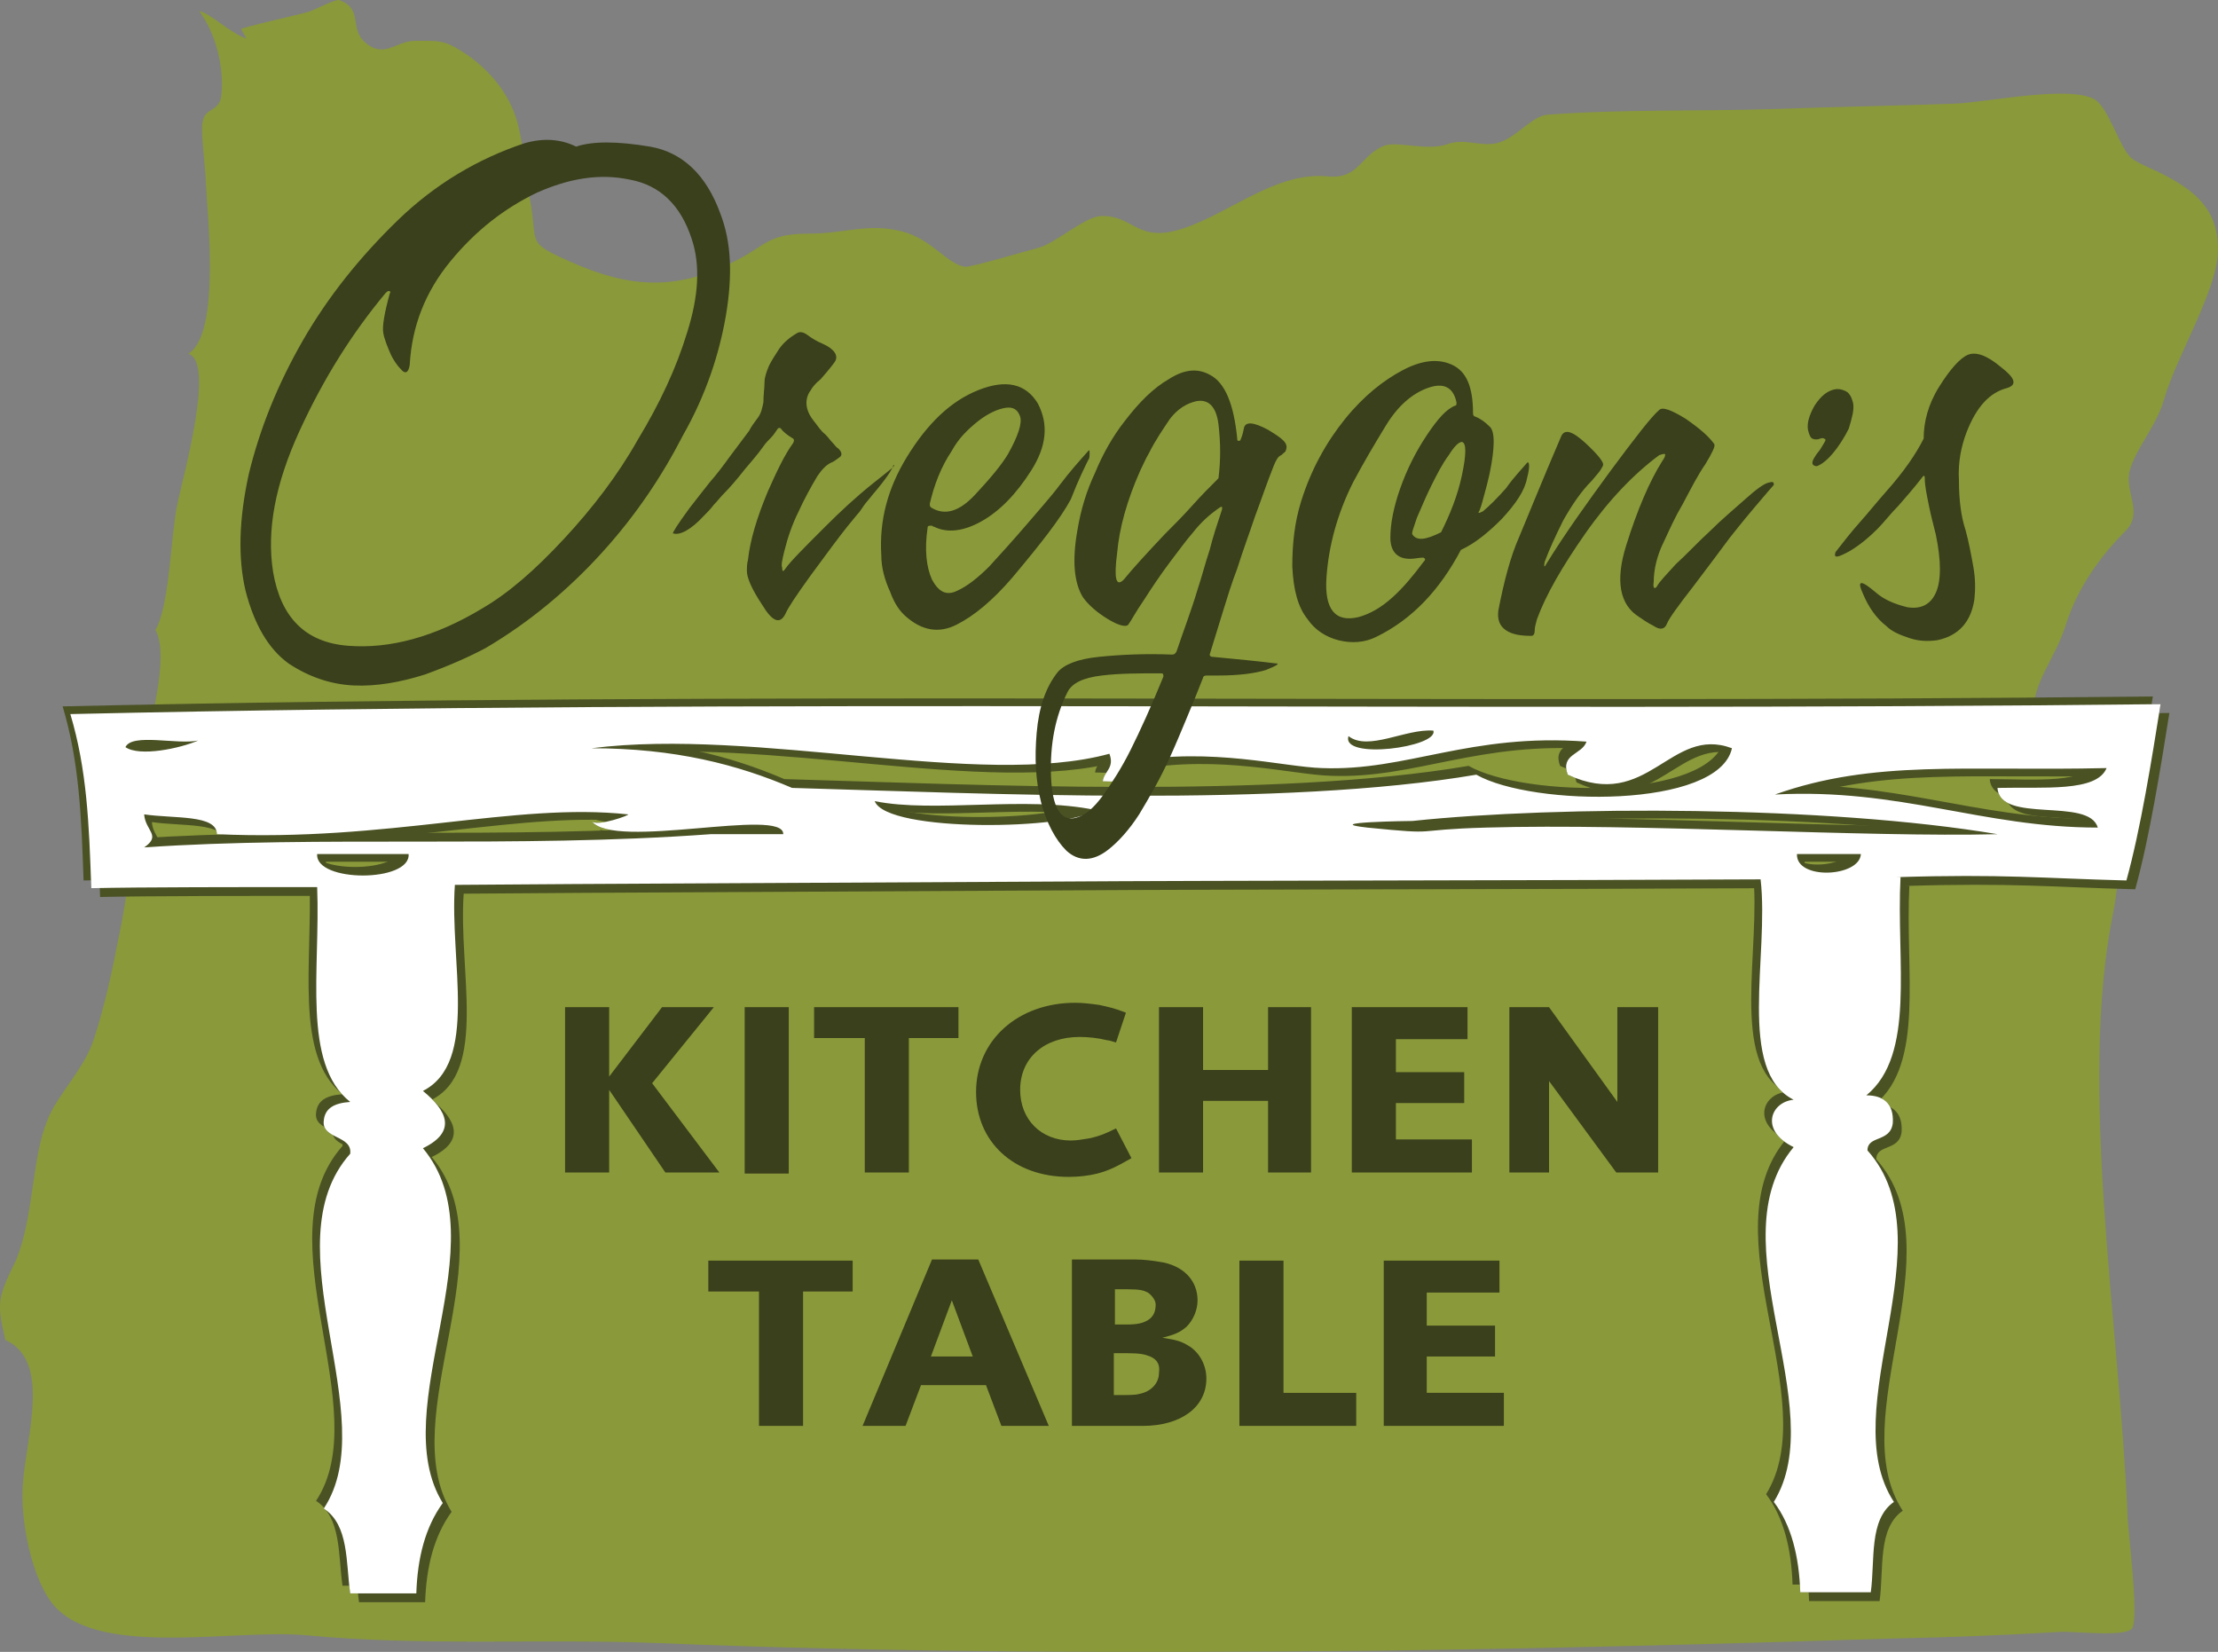 <?xml version="1.0" encoding="UTF-8"?>
<svg xmlns="http://www.w3.org/2000/svg" version="1.1" viewBox="0 0 201.296 149.914">
  <rect x="0" y="0" width="201.296" height="149.914" fill="#808080" stroke="none"/>
  <defs>
    <style>
      .cls-1 {
        fill: #3a3f1c;
      }

      .cls-2 {
        fill: #8a9939;
      }

      .cls-3 {
        fill: #4a5224;
      }

      .cls-4 {
        fill: #fff;
      }
    </style>
  </defs>
  <g id="logo">
    <path id="background" class="cls-2" d="M1.484,114.306c1.6-4,1.4-9.2,2.8-12.6.8-2.2,3.3-4.6,4.2-7.3,1-3,1.7-6.3,2.3-9.4,1.1-5.3,1.5-10.5,2.2-15.8.5-3.2,2.4-9.3,1.2-11.9q0-.1-.1-.1c1.3-2.1,1.4-8.5,2-11.4.5-2.5,3.5-13,1-13.7,3-1.8,1.7-12.9,1.6-15.5,0-1.1-.5-4.7-.3-5.5.2-1.4,1.5-.9,1.7-2.4.3-2.5-.5-5.7-2-7.7,1,.2,2.8,2,4.3,2.5-.1-.2-.4-.6-.5-.9,2.1-.6,4.5-1.1,6-1.5.5-.1,2.5-1.2,2.9-1.1,2.2.8.9,2.5,2.3,3.8,1.8,1.6,2.8-.1,4.6-.1,2.4,0,2.7-.1,4.9,1.4,2.2,1.6,3.9,3.8,4.5,6.5.5,2.1.6,4.5,1,6.4.8,4.2-.5,3.9,3.8,5.8,5.2,2.3,9.4,2.6,14.6,0,3.1-1.5,3.1-2.6,6.9-2.6,3.3,0,5.4-1,8.5-.2,2.7.7,4.1,3,5.7,3.2.4.1,5.8-1.5,6.6-1.7,1.6-.4,4.2-2.8,5.7-2.9,2.8-.1,3.2,2.1,6.5,1.4,4.5-1,9.1-5.5,14.1-5,2.9.3,3-2,5.2-2.8,1.2-.4,3.8.5,5.6-.1,1.6-.6,2.9.2,4.5-.1,1.8-.4,3.2-2.5,4.7-2.6,6.7-.5,13.5-.3,20.1-.5,5.6-.2,11.2-.3,16.8-.5,2.9-.1,10.3-1.7,12.7-.4,1.3.8,2.2,4.2,3.3,5.3.6.5,1.9,1,2.7,1.4,3,1.5,5.4,3.3,5.2,7.3-.2,3.6-3.8,9.4-4.9,13.3-.7,2.4-2.5,4.3-3.1,6.4-.5,2,1.3,3.8-.4,5.5-2.4,2.4-4.4,5.3-5.4,8.5s-3,5.1-3,8.3c0,1.1,1.3,3.8,2,4.5s1.8-1.7,3.1.9c1.4-1.5,2,0,2.7,1.1,1.4,2.2.1.9.1,3.4,0,1.8,0,4.9-.6,7.9-3.2,15.8.6,37.6,1.3,54.7,0,1.2,1.1,9.4.4,10.3-.7.8-5.4.2-6.6.3-5.1.3-10.2.5-15.3.6-15.6.5-31.1.9-46.7,1.1-21.9.2-43.6.2-65.4-.7-10.5-.4-21.2.3-31.7-.7-6.3-.6-18.4,2-22.7-2.5-2.2-2.3-3.3-8.1-3-11.3.3-4.3,2.6-11.1-1.6-13-.8-3.5-.7-3.8,1-7.3"/>
    <g id="mark">
      <path class="cls-3" d="M6.384,64.806c1.5,5,1.7,9.9,1.9,15.8,4.4-.1,13.8-.1,20.5-.1.3,7.5-1.4,16,3,19.5-1.5.1-2.3.6-2.4,1.7-.2,1.7,2.6,1.3,2.4,3-7.4,8.3,3.1,23.9-2.4,32.2,2.3,1.5,2,4.9,2.4,7.7h6c.1-3.2.8-6,2.4-8.2-5.3-8.6,5.3-23.7-1.8-32.2,3.1-1.5,2.2-3.4,0-5.2,5.1-2.6,2.4-11.8,2.9-18.7,11.1-.1,37.5-.2,54.4-.3,14.5-.1,45.8-.1,64.1-.2.8,6.9-2.2,17.4,3,20-2.1.2-3.1,2.8,0,4.3-7.1,8.5,3.5,23.6-1.8,32.2,1.6,2.1,2.3,5,2.4,8.2h6.4c.4-2.9-.2-6.6,2.1-8.2-5.5-8.4,5-23.6-2.4-31.9,0-1.4,2.1-.7,2.3-2.5.1-1.8-.9-2.5-2.4-2.5,4.5-3.7,2.7-12.1,3.1-19.8h-.4c9.8-.3,13.2.1,20.9.3,1.3-4.7,2.3-11,3.1-16-62.8.7-128-.5-189.7.9M122.384,66.806c1.8,1.4,5.2-.7,7.7-.5.5,1.5-8.4,2.7-7.7.5M17.984,67.206c-1.6.7-5.3,1.5-6.6.6.6-1.3,4.7-.2,6.6-.6M28.784,77.506h8.3c.2,2.6-8.5,2.6-8.3,0M64.484,75.706c-17.8,1.3-35.5.1-51.4,1.2,1.6-1.1.1-1.5,0-3,2.7.4,6.6,0,6.6,1.8,15.6.7,27-2.9,37.3-1.8.4,0-2.9,1.2-3.3.6,2,2.7,17.5-1.3,17.4,1.2h-6.6ZM79.384,72.706c5.4,1.1,13.7-.5,20,.8-2.2,1.8-18.9,2.1-20-.8M71.884,71.506c-4.9-2.1-10.6-3.6-18.2-3.6,15-1.9,35.3,3.7,47,.5.5,1.3-.5,1.6-.6,2.5,3.3.1,3.4.1,2.5-1.8,7.4-1.3,13.9.5,17.4.6,7.7.3,13.4-3.2,24-2.4-.4,1.2-2.4,1.1-1.7,3,7.3,3.4,9.3-4.5,14.9-2.4-1.2,5.5-18.1,5.3-23.2,2.4-17.6,3-44.6,1.7-62.1,1.2M163.084,77.506h5.8c-.1,2.1-5.9,2.4-5.8,0M134.884,75.106c-7.2.2-3.8.7-10.8,0-4.5-.5,4-.6,4.1-.6,13.2-1.4,37.7-1.4,53.1,1.2-11.8.3-32.7-1-46.4-.6M181.284,71.506c.2,3.3,8.3.8,9.1,3.6-10.5,0-17.9-3.6-29.3-3,9-3.2,17.3-2.1,30.1-2.4-.9,2.2-5.7,1.7-9.9,1.8"/>
      <path class="cls-3" d="M5.684,64.106c1.5,5,1.7,9.9,1.9,15.8,4.4-.1,13.8-.1,20.5-.1.3,7.5-1.4,16,3,19.5-1.5.1-2.3.6-2.4,1.7-.2,1.7,2.6,1.3,2.4,3-7.4,8.3,3.1,23.9-2.4,32.2,2.3,1.5,2,4.9,2.4,7.7h6c.1-3.2.8-6,2.4-8.2-5.3-8.6,5.3-23.7-1.8-32.2,3.1-1.5,2.2-3.4,0-5.2,5.1-2.6,2.4-11.8,2.9-18.7,11.1-.1,37.5-.2,54.4-.3,14.5-.1,45.8-.1,64.1-.2.8,6.9-2.2,17.4,3,20-2.1.2-3.1,2.8,0,4.3-7.1,8.5,3.5,23.6-1.8,32.2,1.6,2.1,2.3,5,2.4,8.2h6.4c.4-2.9-.2-6.6,2.1-8.2-5.5-8.4,5-23.6-2.4-31.9,0-1.4,2.1-.7,2.3-2.5.1-1.8-.9-2.5-2.4-2.5,4.5-3.7,2.7-12.1,3.1-19.8h-.4c9.8-.3,13.2.1,20.9.3,1.3-4.7,2.3-11,3.1-16-62.9.7-128.1-.5-189.7.9M121.584,66.106c1.8,1.4,5.2-.7,7.7-.5.5,1.4-8.3,2.7-7.7.5M17.284,66.506c-1.6.7-5.3,1.5-6.6.6.6-1.4,4.6-.2,6.6-.6M28.084,76.806h8.3c.2,2.5-8.5,2.5-8.3,0M63.684,74.906c-17.8,1.3-35.5.1-51.4,1.2,1.6-1.1.1-1.5,0-3,2.7.4,6.6,0,6.6,1.8,15.6.7,27-2.9,37.3-1.8.4,0-2.9,1.2-3.3.6,2,2.7,17.5-1.3,17.4,1.2h-6.6ZM78.584,71.906c5.4,1.1,13.7-.5,20,.8-2.2,1.9-18.9,2.2-20-.8M71.184,70.706c-4.9-2.1-10.6-3.6-18.2-3.6,15-1.9,35.3,3.7,47,.5.5,1.3-.5,1.6-.6,2.5,3.3.1,3.4.1,2.5-1.8,7.4-1.3,13.9.5,17.4.6,7.7.3,13.4-3.2,24-2.4-.4,1.2-2.4,1.1-1.7,3,7.3,3.4,9.3-4.5,14.9-2.4-1.2,5.5-18.1,5.3-23.2,2.4-17.6,3-44.7,1.7-62.1,1.2M162.384,76.806h5.8c-.2,2-6,2.4-5.8,0M134.184,74.306c-7.2.2-3.8.7-10.8,0-4.5-.5,4-.6,4.1-.6,13.2-1.4,37.7-1.4,53.1,1.2-11.8.4-32.7-1-46.4-.6M180.584,70.706c.2,3.3,8.3.8,9.1,3.6-10.5,0-17.9-3.6-29.3-3,9-3.2,17.3-2.1,30.1-2.4-1,2.3-5.8,1.8-9.9,1.8"/>
      <path class="cls-3" d="M7.184,65.606c1.5,4.9,1.7,9.9,1.9,15.8,4.4-.1,13.8-.1,20.5-.1.3,7.5-1.4,16,3,19.5-1.5.1-2.3.6-2.4,1.7-.2,1.7,2.6,1.3,2.4,3-7.4,8.3,3.1,23.9-2.4,32.2,2.3,1.5,2,4.9,2.4,7.7h6c.1-3.2.8-6,2.4-8.2-5.3-8.6,5.3-23.7-1.8-32.2,3.1-1.5,2.2-3.4,0-5.2,5.1-2.6,2.4-11.8,2.9-18.7,11.1-.1,37.5-.2,54.4-.3,14.5-.1,45.8-.1,64.1-.2.8,6.9-2.2,17.4,3,20-2.1.2-3.1,2.8,0,4.3-7.1,8.5,3.5,23.6-1.8,32.2,1.6,2.1,2.3,5,2.4,8.2h6.4c.4-2.9-.2-6.6,2.1-8.2-5.5-8.4,5-23.6-2.4-31.9,0-1.4,2.1-.7,2.3-2.5.1-1.8-.9-2.5-2.4-2.5,4.5-3.7,2.7-12.1,3.1-19.8h-.4c9.8-.3,13.2.1,20.9.3,1.3-4.7,2.3-11,3.1-16-62.9.7-128.1-.6-189.7.9M123.084,67.606c1.8,1.4,5.2-.7,7.7-.5.5,1.4-8.4,2.7-7.7.5M18.784,68.006c-1.6.7-5.3,1.5-6.6.6.6-1.4,4.6-.3,6.6-.6M29.584,78.206h8.3c.2,2.6-8.6,2.6-8.3,0M65.184,76.406c-17.8,1.3-35.5.1-51.4,1.2,1.6-1.1.1-1.5,0-3,2.7.4,6.6,0,6.6,1.8,15.6.7,27-2.9,37.3-1.8.4,0-2.9,1.2-3.3.6,2,2.7,17.5-1.3,17.4,1.2h-6.6ZM80.084,73.406c5.4,1.1,13.7-.5,20,.8-2.2,1.8-18.9,2.1-20-.8M72.684,72.206c-4.9-2.1-10.6-3.6-18.2-3.6,15-1.9,35.3,3.7,47,.5.5,1.3-.5,1.6-.6,2.5,3.3.1,3.4.1,2.5-1.8,7.4-1.3,13.9.5,17.4.6,7.7.3,13.4-3.2,24-2.4-.4,1.2-2.4,1.1-1.7,3,7.3,3.4,9.3-4.5,14.9-2.4-1.2,5.5-18.1,5.3-23.2,2.4-17.6,3-44.7,1.7-62.1,1.2M163.784,78.206h5.8c-.1,2.1-5.9,2.5-5.8,0M135.684,75.806c-7.2.2-3.8.7-10.8,0-4.5-.5,4-.6,4.1-.6,13.2-1.4,37.7-1.4,53.1,1.2-11.9.4-32.8-1-46.4-.6M182.084,72.206c.2,3.3,8.3.8,9.1,3.6-10.5,0-17.9-3.6-29.3-3,9-3.2,17.3-2.1,30.1-2.4-1,2.3-5.8,1.8-9.9,1.8"/>
      <path class="cls-4" d="M6.384,64.806c1.5,5,1.7,9.9,1.9,15.8,4.4-.1,13.8-.1,20.5-.1.3,7.5-1.4,16,3,19.5-1.5.1-2.3.6-2.4,1.7-.2,1.7,2.6,1.3,2.4,3-7.4,8.3,3.1,23.9-2.4,32.2,2.3,1.5,2,4.9,2.4,7.7h6c.1-3.2.8-6,2.4-8.2-5.3-8.6,5.3-23.7-1.8-32.2,3.1-1.5,2.2-3.4,0-5.2,5.1-2.6,2.4-11.8,2.9-18.7,11.1-.1,37.5-.2,54.4-.3,14.5-.1,45.8-.1,64.1-.2.8,6.9-2.2,17.4,3,20-2.1.2-3.1,2.8,0,4.3-7.1,8.5,3.5,23.6-1.8,32.2,1.6,2.1,2.3,5,2.4,8.2h6.4c.4-2.9-.2-6.6,2.1-8.2-5.5-8.4,5-23.6-2.4-31.9,0-1.4,2.1-.7,2.3-2.5.1-1.8-.9-2.5-2.4-2.5,4.5-3.7,2.7-12.1,3.1-19.8h-.4c9.8-.3,13.2.1,20.9.3,1.3-4.7,2.3-11,3.1-16-62.8.7-128-.5-189.7.9M122.384,66.806c1.8,1.4,5.2-.7,7.7-.5.5,1.5-8.4,2.7-7.7.5M17.984,67.206c-1.6.7-5.3,1.5-6.6.6.6-1.3,4.7-.2,6.6-.6M28.784,77.506h8.3c.2,2.6-8.5,2.6-8.3,0M64.484,75.706c-17.8,1.3-35.5.1-51.4,1.2,1.6-1.1.1-1.5,0-3,2.7.4,6.6,0,6.6,1.8,15.6.7,27-2.9,37.3-1.8.4,0-2.9,1.2-3.3.6,2,2.7,17.5-1.3,17.4,1.2h-6.6ZM79.384,72.706c5.4,1.1,13.7-.5,20,.8-2.2,1.8-18.9,2.1-20-.8M71.884,71.506c-4.9-2.1-10.6-3.6-18.2-3.6,15-1.9,35.3,3.7,47,.5.5,1.3-.5,1.6-.6,2.5,3.3.1,3.4.1,2.5-1.8,7.4-1.3,13.9.5,17.4.6,7.7.3,13.4-3.2,24-2.4-.4,1.2-2.4,1.1-1.7,3,7.3,3.4,9.3-4.5,14.9-2.4-1.2,5.5-18.1,5.3-23.2,2.4-17.6,3-44.6,1.7-62.1,1.2M163.084,77.506h5.8c-.1,2.1-5.9,2.4-5.8,0M134.884,75.106c-7.2.2-3.8.7-10.8,0-4.5-.5,4-.6,4.1-.6,13.2-1.4,37.7-1.4,53.1,1.2-11.8.3-32.7-1-46.4-.6M181.284,71.506c.2,3.3,8.3.8,9.1,3.6-10.5,0-17.9-3.6-29.3-3,9-3.2,17.3-2.1,30.1-2.4-.9,2.2-5.7,1.7-9.9,1.8"/>
      </g>
    <g id="name">
      <path id="kitchen" class="cls-1" d="M60.384,106.406l-5.1-7.5v7.5h-4v-15h4v6.3l4.8-6.3h4.7l-5.6,6.9,6.1,8.1h-4.9ZM67.584,91.406h4v15.1h-4v-15.1ZM82.484,94.206v12.2h-4v-12.2h-4.6v-2.8h13.1v2.8h-4.5ZM99.584,106.506c-.8.2-1.7.3-2.6.3-5,0-8.4-3.2-8.4-7.7,0-4.7,3.8-8.1,9-8.1.7,0,1.5.1,2.2.2.9.2,1.4.3,2.4.7l-.9,2.7c-.4-.1-.6-.2-.8-.2-.8-.2-1.7-.3-2.5-.3-3.2,0-5.4,1.9-5.4,4.8,0,2.7,1.9,4.6,4.6,4.6.5,0,1.1-.1,1.7-.2.9-.2,1.4-.4,2.4-.9l1.4,2.7c-1.4.8-2,1.1-3.1,1.4M115.084,106.406v-6.5h-5.9v6.5h-4v-15h4v5.7h5.9v-5.7h3.9v15h-3.9ZM122.684,106.406v-15h10.5v2.9h-6.5v3h6.2v2.8h-6.2v3.3h6.9v3h-10.9ZM146.684,106.406l-6.1-8.3v8.3h-3.6v-15h3.6l6.2,8.6v-8.6h3.7v15h-3.8Z"/>
      <path id="table" class="cls-1" d="M72.884,117.206v12.2h-4v-12.2h-4.6v-2.8h13.1v2.8h-4.5ZM90.884,129.406l-1.4-3.7h-5.9l-1.4,3.7h-3.9l6.3-15.1h4.2l6.4,15.1h-4.3ZM86.384,118.006l-1.9,5.1h3.8l-1.9-5.1ZM103.684,129.406h-6.4v-15.1h5.8c.7,0,1.5.1,2.1.2,2.2.3,3.5,1.7,3.5,3.5,0,.9-.4,1.8-1,2.4-.6.5-1,.7-2.2,1,1.3.2,1.7.3,2.5.8.9.6,1.5,1.7,1.5,2.9,0,2.6-2.3,4.3-5.8,4.3M104.184,117.306c-.4-.2-.7-.3-1.9-.3h-1.1v3.2h1c1,0,1.5-.1,2-.4.5-.3.7-.8.7-1.4,0-.4-.3-.8-.7-1.1M104.384,123.106c-.5-.2-.9-.3-2.2-.3h-1.1v3.8h.8c.5,0,1.2,0,1.5-.1,1.1-.2,1.8-1,1.8-1.9.1-.7-.1-1.2-.8-1.5M112.484,129.406v-15h4v12h6.6v3h-10.6ZM125.584,129.406v-15h10.5v2.9h-6.6v3h6.2v2.8h-6.2v3.3h7v3h-10.9Z"/>
      <path id="oregons" class="cls-1" d="M65.884,28.606c.6-3.6.5-6.6-.5-9.2-1.3-3.6-3.5-5.6-6.4-6.1-3-.5-5.2-.5-6.7,0-1.4-.7-3-.8-4.7-.3-4.2,1.4-8.1,3.7-11.5,7-3.4,3.3-6.3,6.9-8.6,10.9s-3.9,8-4.9,12.1c-.9,4.1-1,7.6-.3,10.6.8,3.1,2.1,5.3,3.9,6.6,1.8,1.2,3.8,1.9,5.9,2,2.1.1,4.3-.3,6.5-1,2.2-.8,4-1.6,5.5-2.4,3.9-2.3,7.4-5.2,10.5-8.6,3.1-3.4,5.5-7,7.4-10.7,2.1-3.7,3.3-7.4,3.9-10.9M51.184,48.906c-2.6,2.8-5,4.9-7.4,6.3-4.3,2.6-8.4,3.7-12.2,3.4-3.9-.3-6.1-2.6-6.8-6.7-.6-3.8.2-8,2.4-12.8s4.8-8.9,7.8-12.5c.1-.1.2-.2.3-.2s.2.1.1.2c-.5,1.8-.7,3-.6,3.6.1.6.4,1.3.7,2,.2.4.5.9.9,1.3.4.5.7.3.8-.4.2-3.5,1.4-6.6,3.7-9.4,2.3-2.8,4.9-4.8,7.8-6.2,2.9-1.3,5.7-1.8,8.5-1.2,2.7.5,4.6,2.3,5.6,5.4.8,2.4.6,5.2-.4,8.4-1,3.3-2.5,6.5-4.5,9.8-1.8,3.2-4.1,6.2-6.7,9M79.184,43.906c-1.5,1.2-2.9,2.5-4.3,3.9-2,2-3.2,3.2-3.6,3.8-.2.3-.3.3-.3-.1-.1-.2,0-.7.2-1.5.3-1.2.7-2.4,1.3-3.6.5-1.1,1.1-2.2,1.7-3.2.4-.6.8-1,1.2-1.2.3-.1.5-.3.8-.5s.2-.5-.1-.8c-.2-.1-.3-.3-.5-.5s-.4-.5-.7-.8c-.4-.3-.7-.8-1.1-1.3-.7-.9-.8-1.9-.2-2.7.1-.2.4-.6.9-1,.7-.8,1.1-1.3,1.3-1.6.3-.5,0-1.1-1.1-1.6-.5-.2-1-.5-1.4-.8s-.7-.3-.9-.2c-.7.4-1.3.9-1.7,1.5-.4.6-.7,1.1-.9,1.5-.2.5-.4,1-.4,1.5s-.1,1.1-.1,1.8c-.1.5-.2,1-.5,1.4s-.6.8-.8,1.2c-.3.4-.6.8-.9,1.2s-.6.8-.9,1.2c-.5.7-1.1,1.5-1.8,2.3-.8,1-1.4,1.8-1.8,2.3-1.1,1.5-1.6,2.3-1.5,2.3.6.2,1.6-.3,2.8-1.6.3-.3.6-.6.9-1,.3-.3.6-.7.9-1,.5-.5,1.2-1.3,1.9-2.2.6-.7,1.2-1.4,1.7-2.1.2-.3.5-.6.7-.8s.4-.5.6-.8c.1-.1.2-.1.3,0,.2.3.6.6,1.1.9.1.1.1.2,0,.4-.8,1.1-1.5,2.6-2.3,4.4-1,2.4-1.6,4.4-1.8,6.2-.1.4-.1.7-.1,1,0,.6.4,1.6,1.4,3.1.9,1.5,1.6,1.8,2.1.8.2-.5,1-1.7,2.3-3.5,1.4-1.9,2.5-3.4,3.3-4.4l.9-1.1c.2-.2.4-.5.6-.8s.5-.6.8-1c1.2-1.4,1.8-2.3,1.9-2.7.3,0-.4.5-1.9,1.7M98.784,41.706c.1-.1.1-.3.1-.6,0-.2,0-.3-.1-.2-.8.9-1.7,1.9-2.6,3.1-.9,1.2-2,2.4-3.1,3.7-1.2,1.4-2.3,2.6-3.3,3.7-1,1-2,1.8-2.9,2.2-1,.5-1.7.1-2.3-1-.5-1.1-.7-2.7-.4-4.7,0-.2.1-.2.4-.2.1.1.2.1.2.1,1.2.6,2.7.4,4.3-.5,1.6-.9,3.1-2.4,4.5-4.6,1.4-2.2,1.6-4.2.6-6.1-1.1-1.8-2.9-2.2-5.4-1.2s-4.6,3-6.5,6.1c-1.7,2.8-2.5,5.7-2.3,8.9,0,1.1.3,2.2.8,3.3.4,1.1.9,1.8,1.5,2.3,1.4,1.2,2.9,1.5,4.5.7s3.3-2.2,5.1-4.3c2.6-3.1,4.4-5.4,5.3-7.1.7-1.8,1.3-3,1.6-3.6M84.384,45.706c.4-1.7,1-3.3,2-4.8.6-1.1,1.4-1.9,2.4-2.7.9-.7,1.8-1.1,2.5-1.2.7-.1,1.1.2,1.3.8.2.6-.2,1.8-1.1,3.4-.6,1-1.6,2.2-3,3.7s-2.7,1.9-3.9,1.2c-.2-.1-.2-.2-.2-.4M115.084,39.006c-1.3-.7-2.1-.8-2.2-.1-.1.5-.2.8-.3,1,0,.1-.1.1-.2.1s-.1-.1-.1-.2c-.3-3.1-1.1-5.1-2.5-5.8-1.1-.6-2.3-.5-3.7.4-1.4.8-2.7,2.1-4,3.8-1.1,1.4-2,3-2.7,4.7-.8,1.7-1.3,3.4-1.6,5.2-.5,2.8-.3,4.8.5,6.1.5.7,1.3,1.4,2.3,2s1.6.7,1.8.5c.3-.4.7-1.2,1.4-2.2.7-1.1,1.5-2.3,2.4-3.5.7-.9,1.4-1.9,2.1-2.7.7-.9,1.5-1.6,2.2-2.1.4-.3.5-.3.4.1-.4,1.2-.8,2.4-1.1,3.6-.4,1.2-.7,2.4-1.1,3.6-.6,2-1.3,3.8-1.9,5.6-.1.2-.2.3-.4.3-2.4-.1-4.6,0-6.6.2s-3.2.7-3.8,1.4c-1.1,1.4-1.7,3.2-1.9,5.5-.2,2.3-.1,4.3.4,6.3.5,1.9,1.3,3.4,2.3,4.4,1.1,1,2.4,1,3.8-.1.9-.7,1.9-1.8,2.8-3.2.9-1.5,1.9-3.2,2.8-5.2.5-1.1,1-2.3,1.5-3.5s1-2.4,1.5-3.7c0-.1.1-.2.3-.2h1c2,0,3.4-.2,4.4-.5,1-.4,1.3-.6.9-.6-.8-.1-1.7-.2-2.7-.3s-2-.2-3.1-.3c-.1,0-.2-.1-.2-.2.4-1.3.8-2.6,1.2-3.9.4-1.3.8-2.6,1.3-3.9.5-1.6,1.1-3.2,1.6-4.7.6-1.6,1.1-3.1,1.7-4.6.2-.5.4-.9.7-1,.2-.2.4-.3.4-.4.3-.7-.3-1.1-1.6-1.9M110.584,43.406c-.8.8-1.6,1.6-2.4,2.5s-1.7,1.8-2.5,2.6c-1.6,1.7-2.8,3-3.7,4.1-.7.7-.9-.1-.6-2.4.2-2.3.9-4.8,2.1-7.5.3-.6.5-1.1.8-1.6.6-1.2,1.3-2.2,1.9-3.1.7-.9,1.5-1.4,2.4-1.6,1.1-.2,1.8.5,2,2.1.2,1.7.2,3.3,0,4.9M102.584,68.106c-.8,1.6-1.7,3-2.5,4.1s-1.6,1.8-2.4,2c-1.4.4-2.2-.9-2.3-3.8-.1-2.9.4-5.4,1.5-7.6.4-.8,1.4-1.3,3.1-1.5,1.6-.2,3.4-.2,5.4-.2.2,0,.2.1.2.3-1.1,2.7-2.1,4.9-3,6.7M138.584,43.406c.3-1.1.2-1.6,0-1.4-.5.6-1.2,1.3-1.9,2.3-.8.9-1.5,1.6-2.1,2.1-.4.2-.5.2-.3-.1.2-.5.3-1,.5-1.7s.3-1.2.4-1.6c.5-2.4.5-3.9,0-4.3-.4-.4-.8-.7-1.3-.9-.1,0-.2-.1-.2-.3,0-2.4-.6-3.8-1.9-4.4-1.3-.6-2.8-.4-4.5.5s-3.5,2.3-5.2,4.4c-1.7,2.1-3.1,4.6-4,7.5-.6,1.9-.8,3.9-.8,5.9.1,2.1.5,3.7,1.4,4.8.6.9,1.6,1.6,2.8,1.9,1.2.3,2.4.2,3.4-.3,3.3-1.6,5.8-4.3,7.7-7.9,1.3-.6,2.5-1.6,3.7-2.8,1.3-1.4,2.1-2.6,2.3-3.7M129.184,51.006c-.9,1.2-1.8,2.3-2.8,3.2s-2,1.5-3.1,1.8c-2.1.5-3.1-.7-2.9-3.6.2-2.9,1-5.8,2.4-8.6.9-1.7,1.9-3.4,3-5.2s2.4-2.9,3.8-3.4,2.3-.1,2.6,1.3c0,.2,0,.3-.1.3-.8.3-1.6,1.2-2.6,2.7s-1.8,3.1-2.4,4.8-.9,3.2-.9,4.5.7,2,2,1.9c.2,0,.6-.1,1-.1.2.1.2.2,0,.4M132.684,43.106c-.4,1.9-1.1,3.6-1.9,5.2-1.4.7-2.2.8-2.6.2-.1-.1.1-.6.4-1.5.4-.9.8-1.9,1.3-2.9s1-2,1.6-2.8c.5-.8.9-1.2,1.2-1.2.4.1.4,1.1,0,3M160.484,43.806c-.4.1-1.1.6-2.1,1.5s-2.1,1.8-3.2,2.9c-1.1,1-2.1,2.1-3.1,3-.9,1-1.5,1.6-1.7,2-.2.3-.4.2-.3-.4,0-1.1.3-2.4.9-3.6.6-1.3,1.1-2.4,1.7-3.4.8-1.5,1.4-2.7,2.1-3.7.6-1,.9-1.6.8-1.8-.5-.7-1.3-1.4-2.6-2.3-1.3-.8-2.1-1.1-2.4-.8-.7.6-2.1,2.4-4.4,5.5-2.2,3-4.2,5.8-5.8,8.4-.2.4-.3.4-.2-.1.4-1.1,1-2.4,1.7-3.8.8-1.4,1.6-2.6,2.6-3.6.4-.5.7-.8.8-1,.1-.2.2-.3.2-.4.1-.2-.4-.9-1.6-2s-1.9-1.3-2.2-.6c-1.8,4.2-3,7.2-3.8,9.1-.8,1.8-1.4,4.1-1.9,6.7-.1.8.1,1.4.7,1.8.6.4,1.4.5,2.3.5.2,0,.3-.2.3-.5s.1-.6.2-1c.8-2.2,2.3-4.8,4.4-7.8s4.4-5.4,6.7-7.1c.1,0,.2-.1.4-.1.2-.1.2.2-.1.6-1.2,1.9-2.3,4.5-3.3,7.7s-.6,5.4,1.2,6.5c.3.2.7.5,1.3.8.6.4,1,.3,1.2-.2s1-1.6,2.4-3.4c1.3-1.7,2.4-3.2,3.3-4.4.4-.5,1.1-1.4,2.2-2.7s1.7-2,1.8-2.1c0-.3-.1-.3-.5-.2M168.184,36.606c-.1-.4-.2-.7-.5-1-.3-.2-.6-.3-1-.3-.8.1-1.4.6-2,1.5-.5.9-.7,1.6-.6,2.2.1.4.2.7.4.8.2.1.5.1.7,0,.3-.1.4,0,.5.1,0,.1-.2.4-.5.9-.5.6-.7,1-.7,1.2s.2.3.4.3c.3-.1.8-.4,1.4-1.1.6-.7,1.1-1.5,1.5-2.3.3-1,.5-1.7.4-2.3M181.584,33.306c-1.3-1.1-2.3-1.4-3-1.1-.7.3-1.6,1.3-2.6,2.9-1,1.6-1.4,3.2-1.4,4.7-.7,1.4-1.8,3-3.4,4.8-.8.9-1.6,1.9-2.4,2.8-.8.9-1.5,1.8-2.2,2.7-.2.6.2.5,1.3-.1,1-.6,1.8-1.3,2.5-2,.6-.6,1.2-1.4,1.9-2.1.7-.8,1.4-1.6,2.1-2.5.2-.3.3-.3.3,0,0,.7.2,1.6.4,2.6.1.5.2.9.3,1.3.1.4.2.8.3,1.2.5,2.4.5,4.2,0,5.3s-1.4,1.5-2.6,1.3c-1.2-.3-2.1-.7-2.8-1.3-1.4-1.2-1.8-1.2-1.2.1.5,1.2,1.2,2.2,2.1,2.9.5.5,1.2.8,2.1,1.1s1.7.3,2.5.2c2-.4,3.1-1.7,3.4-3.7.1-.9.1-1.9-.1-3s-.4-2.2-.7-3.3c-.4-1.2-.6-2.7-.6-4.5-.1-1.6.2-3.1.7-4.4.9-2.3,2.1-3.6,3.7-4,.9-.3.7-.9-.6-1.9"/>
    </g>
  </g>
</svg>